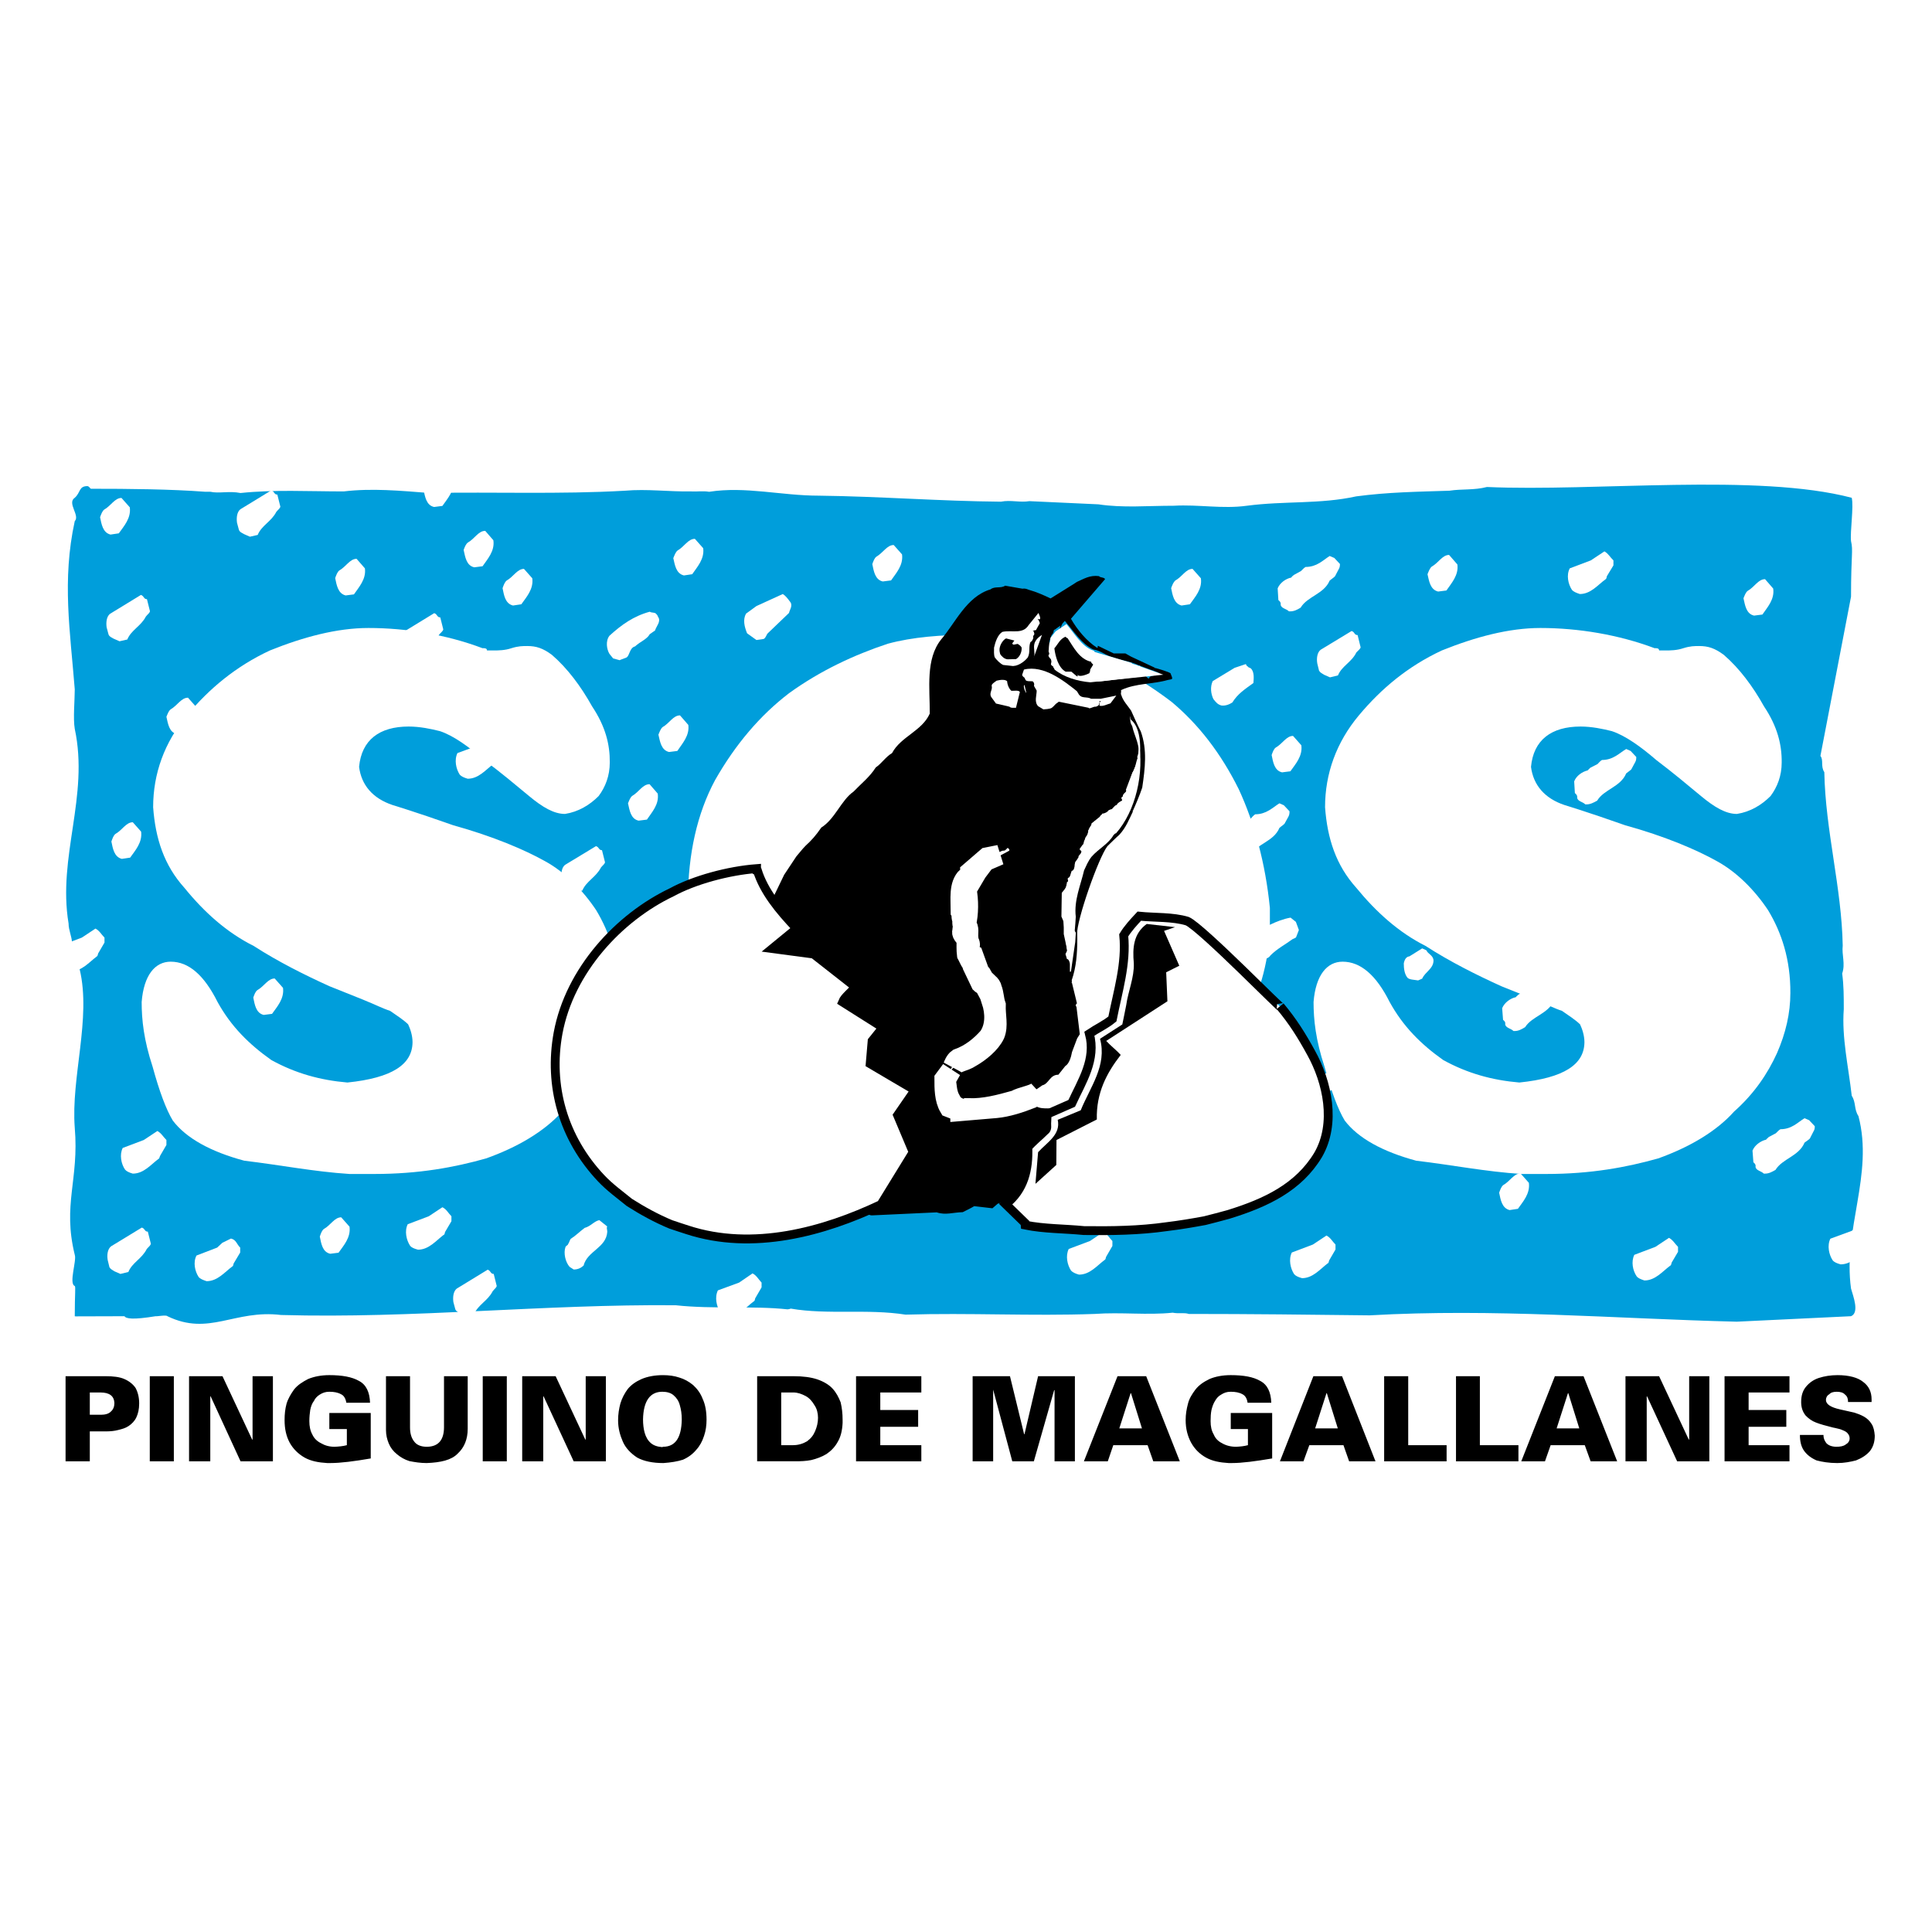 <?xml version="1.0" encoding="utf-8"?>
<!-- Generator: Adobe Illustrator 13.0.0, SVG Export Plug-In . SVG Version: 6.00 Build 14948)  -->
<!DOCTYPE svg PUBLIC "-//W3C//DTD SVG 1.0//EN" "http://www.w3.org/TR/2001/REC-SVG-20010904/DTD/svg10.dtd">
<svg version="1.0" id="Layer_1" xmlns="http://www.w3.org/2000/svg" xmlns:xlink="http://www.w3.org/1999/xlink" x="0px" y="0px"
	 width="192.756px" height="192.756px" viewBox="0 0 192.756 192.756" enable-background="new 0 0 192.756 192.756"
	 xml:space="preserve">
<g>
	<polygon fill-rule="evenodd" clip-rule="evenodd" fill="#FFFFFF" points="0,0 192.756,0 192.756,192.756 0,192.756 0,0 	"/>
	<polygon fill-rule="evenodd" clip-rule="evenodd" fill="#FFFFFF" points="2.834,44.05 189.921,44.05 189.921,148.705 
		2.834,148.705 2.834,44.05 	"/>
	<path fill-rule="evenodd" clip-rule="evenodd" fill="#009EDB" d="M173.276,131.865l11.402-0.547l0,0
		c0.848-0.354,0.229-1.959,0-2.754c-0.829-5.93,2.277-11.35,0.741-17.209c-0.459-0.689-0.229-1.359-0.67-2.031
		c-0.336-2.947-1.007-5.807-0.795-8.631c0-1.289,0-2.365-0.159-3.565c0.336-0.971-0.053-1.836,0.054-2.789
		c-0.106-5.79-1.73-11.473-1.836-17.298c-0.389-0.6-0.053-1.2-0.389-1.624l3.054-15.886c0-4.254,0.229-4.554,0-5.543
		c-0.105-0.935,0.282-3.424,0.071-4.324c-9.373-2.471-25.647-0.6-36.397-1.077c-1.289,0.336-2.507,0.177-3.742,0.371
		c-3.23,0.106-6.125,0.141-9.302,0.565c-3.602,0.794-7.167,0.441-10.909,0.935c-2.436,0.335-4.783-0.141-7.29,0
		c-2.665,0-5.065,0.23-7.52-0.141l-6.884-0.317c-0.953,0.159-1.854-0.141-2.842,0.053c-6.107-0.053-12.074-0.529-18.146-0.6
		c-3.777,0-7.343-0.953-10.962-0.388c-0.67-0.106-1.165,0-1.783-0.036c-2.277,0.036-4.395-0.265-6.637-0.07
		c-6.513,0.371-13.062,0.106-19.47,0.229c-2.948-0.229-5.736-0.495-8.578-0.159c-3.565,0-6.902-0.194-10.291,0.159
		c-1.112-0.229-2.171,0.07-3-0.124c-0.229,0-0.406,0-0.512,0c-3.513-0.265-7.625-0.3-11.42-0.3
		c-0.105-0.071-0.159-0.229-0.335-0.265c-0.882,0-0.67,0.635-1.271,1.165c-0.794,0.529,0.547,1.765,0,2.33
		C6.171,57.907,7,62.955,7.459,68.78c0,1.059-0.177,2.93,0,3.937c1.447,6.76-1.73,12.744-0.618,19.417
		c0,0.67,0.335,1.341,0.335,1.871c0.495,0.989,0.159,1.889,0.777,2.719c1.165,4.907-0.882,10.749-0.494,15.797
		c0.441,5.189-1.236,7.643,0,12.674c0.212,0.547-0.618,2.877,0,3.107c0.105,0.105,0,0.723,0,3.018c0.105,0.035-0.071,0,4.96,0
		c0.159,0.248,0.83,0.371,3.106,0c0.124,0.035,1.059-0.158,1.183,0c4.166,2.012,6.672-0.688,11.333-0.123
		c13.203,0.371,26.354-1.096,39.38-0.971c3.725,0.406,7.678,0.035,11.138,0.406c0,0,0.159,0,0.335-0.072
		c3.707,0.637,7.607,0,11.456,0.602c6.39-0.195,12.568,0.158,18.852-0.07c2.665-0.195,5.242,0.141,7.802-0.125
		c0.6,0.125,1.112-0.035,1.605,0.125c6.072,0,12.092,0.07,18.04,0.141C149.006,130.523,161.079,131.566,173.276,131.865
		L173.276,131.865z"/>
	<path fill-rule="evenodd" clip-rule="evenodd" fill="#FFFFFF" d="M57.236,126.658c0.388,0,0.688-0.123,0.988-0.389
		c0.371-1.465,2.259-1.764,2.365-3.371c0-0.229-0.106-0.424,0-0.529l-0.794-0.635c-0.529,0.105-0.829,0.6-1.465,0.775
		c-0.565,0.424-0.865,0.76-1.395,1.096c-0.141,0.229-0.141,0.371-0.265,0.529c0,0.105-0.142,0.105-0.247,0.264
		c-0.229,0.637,0,1.537,0.406,1.996L57.236,126.658L57.236,126.658z"/>
	<path fill-rule="evenodd" clip-rule="evenodd" fill="#FFFFFF" d="M127.047,112.113l0.706-0.352l0.354-0.514l1.165-0.688
		c0.07-0.035,0.105-0.07,0.177-0.141l0.952-0.564c0.972-0.389,2.137-0.795,2.966-1.467c0.106-0.123,0.265-0.264,0.3-0.459
		c0,0-0.035-0.105-0.035-0.229c-0.088-0.035-0.158-0.141-0.265-0.266l-0.335-0.441c-0.459,0-0.953,0.195-1.554,0.23
		c-1.041,0.371-2.206,0.477-3.159,1.006c-0.812,0.389-1.642,0.83-2.207,1.465c-0.494,0.336-0.335,1.096-0.158,1.66
		C126.183,111.85,126.553,111.99,127.047,112.113L127.047,112.113z"/>
	<path fill-rule="evenodd" clip-rule="evenodd" fill="#FFFFFF" d="M26.311,101.258l0.83-0.105c0.494-0.705,1.236-1.5,1.095-2.594
		l-0.83-0.936c-0.67,0-1.059,0.793-1.73,1.164c-0.194,0.141-0.3,0.441-0.406,0.742C25.411,100.217,25.534,101.082,26.311,101.258
		L26.311,101.258z"/>
	<path fill-rule="evenodd" clip-rule="evenodd" fill="#FFFFFF" d="M150.612,120.729l0.829-0.125c0.494-0.705,1.235-1.5,1.095-2.594
		l-0.83-0.936c-0.671,0-1.059,0.793-1.729,1.164c-0.194,0.16-0.301,0.459-0.406,0.76
		C149.712,119.668,149.835,120.533,150.612,120.729L150.612,120.729z"/>
	<path fill-rule="evenodd" clip-rule="evenodd" fill="#FFFFFF" d="M117.886,60.413l0.83-0.124c0.494-0.706,1.253-1.5,1.095-2.595
		l-0.83-0.936c-0.671,0-1.041,0.794-1.729,1.165c-0.177,0.159-0.3,0.459-0.406,0.759C116.986,59.354,117.109,60.219,117.886,60.413
		L117.886,60.413z"/>
	<path fill-rule="evenodd" clip-rule="evenodd" fill="#FFFFFF" d="M68.233,57.412l0.83-0.123c0.477-0.706,1.236-1.5,1.095-2.595
		l-0.83-0.935c-0.688,0-1.059,0.794-1.729,1.165c-0.194,0.159-0.3,0.459-0.424,0.759C67.333,56.353,67.438,57.218,68.233,57.412
		L68.233,57.412z"/>
	<path fill-rule="evenodd" clip-rule="evenodd" fill="#FFFFFF" d="M34.483,59.407l0.83-0.106c0.494-0.724,1.235-1.518,1.094-2.594
		l-0.83-0.954c-0.671,0-1.059,0.794-1.73,1.165c-0.194,0.159-0.3,0.459-0.406,0.759C33.583,58.348,33.707,59.213,34.483,59.407
		L34.483,59.407z"/>
	<path fill-rule="evenodd" clip-rule="evenodd" fill="#FFFFFF" d="M143.48,59.019l0.83-0.106c0.494-0.724,1.235-1.518,1.094-2.595
		l-0.829-0.953c-0.671,0-1.06,0.794-1.729,1.165c-0.194,0.159-0.301,0.459-0.424,0.759C142.58,57.959,142.687,58.825,143.48,59.019
		L143.48,59.019z"/>
	<path fill-rule="evenodd" clip-rule="evenodd" fill="#FFFFFF" d="M43.309,50.582l0.83-0.106c0.494-0.724,1.236-1.5,1.095-2.594
		l-0.83-0.936c-0.688,0-1.059,0.777-1.73,1.165c-0.194,0.142-0.3,0.441-0.424,0.741C42.409,49.54,42.515,50.405,43.309,50.582
		L43.309,50.582z"/>
	<path fill-rule="evenodd" clip-rule="evenodd" fill="#FFFFFF" d="M47.316,56.601l0.83-0.106c0.477-0.706,1.236-1.5,1.077-2.595
		l-0.812-0.936c-0.688,0-1.059,0.794-1.73,1.165c-0.194,0.141-0.318,0.441-0.424,0.741C46.416,55.559,46.521,56.424,47.316,56.601
		L47.316,56.601z"/>
	<path fill-rule="evenodd" clip-rule="evenodd" fill="#FFFFFF" d="M63.714,81.877l0.83-0.106c0.477-0.724,1.235-1.5,1.077-2.595
		l-0.812-0.936c-0.688,0-1.059,0.777-1.729,1.165c-0.194,0.142-0.3,0.441-0.424,0.741C62.814,80.836,62.92,81.701,63.714,81.877
		L63.714,81.877z"/>
	<path fill-rule="evenodd" clip-rule="evenodd" fill="#FFFFFF" d="M88.073,58.013l0.83-0.106c0.494-0.724,1.235-1.5,1.094-2.595
		l-0.83-0.936c-0.671,0-1.059,0.776-1.73,1.165c-0.194,0.141-0.3,0.441-0.406,0.741C87.173,56.971,87.296,57.836,88.073,58.013
		L88.073,58.013z"/>
	<path fill-rule="evenodd" clip-rule="evenodd" fill="#FFFFFF" d="M11.025,53.335l0.83-0.124c0.495-0.706,1.236-1.5,1.095-2.595
		l-0.83-0.936c-0.67,0-1.059,0.794-1.729,1.165c-0.194,0.159-0.3,0.459-0.406,0.759C10.125,52.276,10.248,53.141,11.025,53.335
		L11.025,53.335z"/>
	<path fill-rule="evenodd" clip-rule="evenodd" fill="#FFFFFF" d="M127.912,77.058l0.83-0.106c0.494-0.706,1.235-1.5,1.094-2.594
		l-0.829-0.936c-0.671,0-1.06,0.794-1.73,1.165c-0.193,0.141-0.3,0.441-0.405,0.742C127.012,76.017,127.136,76.882,127.912,77.058
		L127.912,77.058z"/>
	<path fill-rule="evenodd" clip-rule="evenodd" fill="#FFFFFF" d="M12.155,85.69l0.83-0.124c0.494-0.707,1.235-1.5,1.094-2.595
		l-0.83-0.935c-0.671,0-1.059,0.794-1.73,1.165c-0.194,0.141-0.3,0.458-0.406,0.759C11.254,84.631,11.378,85.496,12.155,85.69
		L12.155,85.69z"/>
	<path fill-rule="evenodd" clip-rule="evenodd" fill="#FFFFFF" d="M175.006,61.419l0.83-0.106c0.477-0.706,1.235-1.5,1.076-2.595
		l-0.812-0.935c-0.688,0-1.06,0.794-1.73,1.165c-0.193,0.141-0.3,0.441-0.423,0.741C174.105,60.378,174.212,61.243,175.006,61.419
		L175.006,61.419z"/>
	<path fill-rule="evenodd" clip-rule="evenodd" fill="#FFFFFF" d="M32.948,125.088l0.829-0.105c0.495-0.707,1.236-1.502,1.095-2.596
		l-0.83-0.936c-0.67,0-1.059,0.795-1.729,1.166c-0.194,0.141-0.3,0.441-0.406,0.758C32.048,124.047,32.154,124.91,32.948,125.088
		L32.948,125.088z"/>
	<path fill-rule="evenodd" clip-rule="evenodd" fill="#FFFFFF" d="M17.662,73.246l0.83-0.106c0.494-0.724,1.235-1.5,1.094-2.595
		l-0.83-0.936c-0.671,0-1.059,0.777-1.73,1.165c-0.194,0.141-0.3,0.441-0.423,0.741C16.762,72.204,16.868,73.069,17.662,73.246
		L17.662,73.246z"/>
	<path fill-rule="evenodd" clip-rule="evenodd" fill="#FFFFFF" d="M66.75,75.028l0.829-0.106c0.477-0.724,1.236-1.518,1.095-2.595
		l-0.83-0.953c-0.688,0-1.059,0.794-1.73,1.165c-0.194,0.159-0.3,0.459-0.423,0.759C65.85,73.969,65.956,74.834,66.75,75.028
		L66.75,75.028z"/>
	<path fill-rule="evenodd" clip-rule="evenodd" fill="#FFFFFF" d="M51.182,60.413l0.83-0.124c0.495-0.706,1.236-1.5,1.094-2.595
		l-0.83-0.936c-0.67,0-1.059,0.794-1.729,1.165c-0.194,0.159-0.3,0.459-0.406,0.759C50.282,59.354,50.387,60.219,51.182,60.413
		L51.182,60.413z"/>
	<path fill-rule="evenodd" clip-rule="evenodd" fill="#FFFFFF" d="M141.486,97.816l0.405-0.176c0.301-0.689,1.13-0.989,1.13-1.819
		c-0.035-0.53-0.564-0.636-0.706-1.006l-0.424-0.194l-1.271,0.794c-0.335,0.035-0.494,0.335-0.564,0.706
		c0,0.529,0.07,1.06,0.37,1.429C140.621,97.746,141.062,97.746,141.486,97.816L141.486,97.816z"/>
	<path fill-rule="evenodd" clip-rule="evenodd" fill="#FFFFFF" d="M125.635,95.733c0.424,0,0.9-0.053,1.13-0.424
		c0.671-0.67,1.501-1.094,2.188-1.606c0.177-0.088,0.336-0.124,0.371-0.229l0.265-0.688l-0.3-0.812l-0.529-0.423
		c-1.466,0.265-2.666,1.059-3.866,1.624c-0.459,0.565-0.388,1.5,0.035,2.171C125.141,95.504,125.405,95.61,125.635,95.733
		L125.635,95.733z"/>
	<path fill-rule="evenodd" clip-rule="evenodd" fill="#FFFFFF" d="M20.61,127.824c1.094,0,1.8-0.9,2.559-1.465
		c0.106-0.035,0.106-0.195,0.141-0.301l0.653-1.094v-0.494c-0.353-0.336-0.388-0.777-0.918-0.9l-0.865,0.424l-0.512,0.477
		l-2.065,0.793c-0.353,0.672-0.159,1.572,0.212,2.137C19.974,127.594,20.239,127.699,20.61,127.824L20.61,127.824z"/>
	<path fill-rule="evenodd" clip-rule="evenodd" fill="#FFFFFF" d="M164.062,127.752c1.095,0,1.818-0.916,2.561-1.465
		c0.123-0.053,0.123-0.193,0.158-0.316l0.636-1.078v-0.494c-0.335-0.334-0.494-0.67-0.9-0.9l-1.359,0.9l-2.101,0.795
		c-0.335,0.672-0.158,1.57,0.229,2.137C163.427,127.523,163.691,127.629,164.062,127.752L164.062,127.752z"/>
	<path fill-rule="evenodd" clip-rule="evenodd" fill="#FFFFFF" d="M183.638,126.146c1.095,0,1.8-0.9,2.56-1.465
		c0.105-0.035,0.105-0.176,0.141-0.301l0.653-1.094v-0.477c-0.353-0.336-0.494-0.688-0.918-0.9l-1.341,0.9l-2.119,0.777
		c-0.335,0.688-0.141,1.588,0.229,2.152C183.002,125.936,183.267,126.041,183.638,126.146L183.638,126.146z"/>
	<path fill-rule="evenodd" clip-rule="evenodd" fill="#FFFFFF" d="M13.249,117.092c1.094,0,1.8-0.9,2.559-1.465
		c0.106-0.035,0.106-0.195,0.159-0.301l0.636-1.094v-0.494c-0.336-0.336-0.495-0.672-0.9-0.9l-1.359,0.9l-2.101,0.793
		c-0.335,0.672-0.159,1.59,0.229,2.154C12.614,116.861,12.878,116.986,13.249,117.092L13.249,117.092z"/>
	<path fill-rule="evenodd" clip-rule="evenodd" fill="#FFFFFF" d="M107.648,127.17c1.095,0,1.801-0.9,2.56-1.465
		c0.105-0.035,0.105-0.193,0.142-0.299l0.635-1.096v-0.494c-0.335-0.336-0.477-0.67-0.9-0.9l-1.341,0.9l-2.118,0.795
		c-0.336,0.688-0.142,1.588,0.229,2.152C107.013,126.941,107.277,127.064,107.648,127.17L107.648,127.17z"/>
	<path fill-rule="evenodd" clip-rule="evenodd" fill="#FFFFFF" d="M7.089,96.898c1.077,0,1.8-0.9,2.559-1.465
		c0.106-0.053,0.106-0.194,0.141-0.3l0.636-1.094v-0.495c-0.335-0.335-0.477-0.67-0.9-0.9l-1.359,0.9l-2.101,0.794
		c-0.335,0.671-0.141,1.571,0.229,2.136C6.436,96.669,6.7,96.775,7.089,96.898L7.089,96.898z"/>
	<path fill-rule="evenodd" clip-rule="evenodd" fill="#FFFFFF" d="M46.663,77.694c1.094,0,1.8-0.9,2.56-1.465
		c0.105-0.035,0.105-0.194,0.141-0.3l0.653-1.094v-0.477c-0.353-0.354-0.494-0.688-0.917-0.918l-1.342,0.918l-2.118,0.776
		c-0.335,0.688-0.141,1.589,0.229,2.153C46.028,77.464,46.292,77.588,46.663,77.694L46.663,77.694z"/>
	<path fill-rule="evenodd" clip-rule="evenodd" fill="#FFFFFF" d="M41.703,124.682c1.077,0,1.8-0.9,2.542-1.465
		c0.124-0.035,0.124-0.178,0.159-0.301l0.635-1.076v-0.494c-0.335-0.336-0.477-0.689-0.9-0.9l-1.359,0.9l-2.101,0.795
		c-0.335,0.67-0.141,1.57,0.229,2.135C41.05,124.471,41.315,124.576,41.703,124.682L41.703,124.682z"/>
	<path fill-rule="evenodd" clip-rule="evenodd" fill="#FFFFFF" d="M72.646,131.301c1.094,0,1.8-0.9,2.559-1.465
		c0.106-0.035,0.106-0.195,0.141-0.301l0.636-1.094v-0.477c-0.335-0.354-0.477-0.689-0.9-0.918l-1.341,0.918l-2.118,0.777
		c-0.335,0.688-0.141,1.588,0.229,2.152C72.01,131.072,72.257,131.195,72.646,131.301L72.646,131.301z"/>
	<path fill-rule="evenodd" clip-rule="evenodd" fill="#FFFFFF" d="M157.619,59.266c1.095,0,1.801-0.917,2.56-1.465
		c0.106-0.053,0.106-0.194,0.142-0.318l0.652-1.077v-0.495c-0.353-0.335-0.494-0.67-0.899-0.9l-1.359,0.9l-2.101,0.795
		c-0.354,0.67-0.159,1.571,0.212,2.136C156.984,59.036,157.249,59.142,157.619,59.266L157.619,59.266z"/>
	<path fill-rule="evenodd" clip-rule="evenodd" fill="#FFFFFF" d="M129.907,127.523c1.076,0,1.8-0.9,2.541-1.465
		c0.124-0.035,0.124-0.193,0.159-0.301l0.636-1.094v-0.494c-0.336-0.336-0.477-0.672-0.9-0.9l-1.359,0.9l-2.101,0.795
		c-0.335,0.688-0.141,1.588,0.229,2.152C129.254,127.293,129.519,127.418,129.907,127.523L129.907,127.523z"/>
	<path fill-rule="evenodd" clip-rule="evenodd" fill="#FFFFFF" d="M61.896,65.832l0.6-0.229c0.335-0.176,0.3-0.971,0.865-1.112
		c0.529-0.495,1.165-0.688,1.465-1.218l0.529-0.371c0.106-0.406,0.636-0.9,0.3-1.359c-0.07-0.212-0.159-0.247-0.194-0.3
		c-0.141-0.177-0.406-0.07-0.635-0.212c-1.624,0.441-2.824,1.307-4.024,2.4c-0.406,0.53-0.265,1.359,0,1.801l0.371,0.459
		l0.653,0.177L61.896,65.832L61.896,65.832z"/>
	<path fill-rule="evenodd" clip-rule="evenodd" fill="#FFFFFF" d="M11.925,63.979l0.776-0.176c0.389-0.953,1.359-1.324,1.854-2.295
		c0.177-0.229,0.371-0.335,0.406-0.529l-0.3-1.2c-0.335,0-0.265-0.3-0.6-0.424l-3.089,1.889c-0.335,0.265-0.406,0.83-0.335,1.342
		l0.194,0.724c0.106,0.229,0.265,0.265,0.495,0.406L11.925,63.979L11.925,63.979z"/>
	<path fill-rule="evenodd" clip-rule="evenodd" fill="#FFFFFF" d="M24.934,53.547l0.777-0.177c0.388-0.953,1.359-1.324,1.853-2.295
		c0.177-0.229,0.371-0.335,0.406-0.529l-0.3-1.2c-0.335,0-0.265-0.3-0.6-0.423l-3.089,1.888c-0.335,0.265-0.406,0.83-0.335,1.342
		l0.194,0.724c0.106,0.229,0.265,0.265,0.494,0.406L24.934,53.547L24.934,53.547z"/>
	<path fill-rule="evenodd" clip-rule="evenodd" fill="#FFFFFF" d="M132.695,67.58l0.795-0.194c0.37-0.936,1.359-1.306,1.836-2.294
		c0.193-0.212,0.388-0.335,0.423-0.512l-0.3-1.218c-0.354,0-0.265-0.3-0.6-0.406l-3.09,1.872c-0.335,0.265-0.423,0.83-0.335,1.359
		l0.177,0.724c0.123,0.212,0.265,0.247,0.494,0.406L132.695,67.58L132.695,67.58z"/>
	<path fill-rule="evenodd" clip-rule="evenodd" fill="#FFFFFF" d="M46.521,131.301l0.777-0.176c0.388-0.953,1.359-1.324,1.854-2.295
		c0.176-0.23,0.371-0.354,0.406-0.529l-0.3-1.201c-0.335,0-0.265-0.299-0.6-0.424l-3.089,1.889c-0.335,0.266-0.406,0.83-0.335,1.342
		l0.194,0.725c0.105,0.229,0.265,0.264,0.494,0.406L46.521,131.301L46.521,131.301z"/>
	<path fill-rule="evenodd" clip-rule="evenodd" fill="#FFFFFF" d="M57.325,89.043l0.776-0.194c0.388-0.935,1.359-1.324,1.854-2.294
		c0.176-0.229,0.371-0.335,0.406-0.529l-0.3-1.201c-0.335,0-0.265-0.3-0.6-0.406l-3.089,1.871c-0.335,0.265-0.406,0.83-0.335,1.359
		l0.194,0.706c0.106,0.229,0.265,0.265,0.494,0.424L57.325,89.043L57.325,89.043z"/>
	<path fill-rule="evenodd" clip-rule="evenodd" fill="#FFFFFF" d="M12.013,127.1l0.794-0.193c0.371-0.936,1.342-1.307,1.836-2.295
		c0.194-0.23,0.371-0.336,0.406-0.529l-0.3-1.201c-0.335,0-0.265-0.301-0.6-0.406l-3.071,1.871c-0.335,0.266-0.424,0.83-0.335,1.359
		l0.176,0.725c0.124,0.211,0.265,0.246,0.494,0.406L12.013,127.1L12.013,127.1z"/>
	<path fill-rule="evenodd" clip-rule="evenodd" fill="#FFFFFF" d="M41.173,65.797l0.794-0.194c0.371-0.936,1.359-1.306,1.836-2.277
		c0.194-0.229,0.388-0.354,0.423-0.53l-0.3-1.2c-0.336,0-0.265-0.3-0.601-0.423l-3.089,1.889c-0.335,0.265-0.406,0.83-0.335,1.341
		l0.177,0.724c0.124,0.229,0.265,0.265,0.494,0.406L41.173,65.797L41.173,65.797z"/>
	<path fill-rule="evenodd" clip-rule="evenodd" fill="#FFFFFF" d="M75.47,63.855l0.724-0.106c0.229-0.124,0.265-0.423,0.406-0.564
		l2.118-2.03c0.071-0.354,0.441-0.759,0.071-1.165c-0.194-0.265-0.424-0.565-0.688-0.724l-2.63,1.2l-1.041,0.759
		c-0.335,0.6-0.159,1.306,0.106,1.959L75.47,63.855L75.47,63.855z"/>
	<path fill-rule="evenodd" clip-rule="evenodd" fill="#FFFFFF" d="M121.857,70.386c0.406,0.053,0.795-0.106,1.095-0.3
		c0.529-0.865,1.271-1.341,2.101-1.941c0.035-0.459,0.105-1.13-0.265-1.465c-0.142-0.088-0.265-0.088-0.3-0.194
		c-0.106,0-0.106-0.105-0.194-0.229l-1.112,0.371l-2.188,1.324c-0.265,0.565-0.194,1.271,0.07,1.8
		C121.328,70.086,121.487,70.28,121.857,70.386L121.857,70.386z"/>
	<path fill-rule="evenodd" clip-rule="evenodd" fill="#FFFFFF" d="M123.693,85.69c0.371,0,0.671-0.159,1.06-0.389
		c0.67-1.129,2.33-1.341,2.895-2.7c0.212-0.194,0.37-0.265,0.512-0.424l0.389-0.706c0.105-0.194,0.105-0.371,0.105-0.53l-0.564-0.6
		l-0.441-0.194c-0.688,0.424-1.288,1.095-2.418,1.095c-0.177,0.124-0.301,0.265-0.441,0.423l-0.724,0.371
		c-0.106,0.106-0.177,0.141-0.266,0.265c-0.512,0.106-1.129,0.529-1.341,1.094l0.07,1.165c0.07,0.071,0.265,0.176,0.229,0.441
		c0.035,0.388,0.564,0.424,0.83,0.688H123.693L123.693,85.69z"/>
	<path fill-rule="evenodd" clip-rule="evenodd" fill="#FFFFFF" d="M128.707,60.996c0.388,0,0.688-0.141,1.059-0.371
		c0.671-1.13,2.33-1.359,2.895-2.701c0.229-0.194,0.371-0.265,0.529-0.424l0.371-0.706c0.124-0.194,0.124-0.388,0.124-0.529
		l-0.565-0.6l-0.459-0.194c-0.671,0.423-1.271,1.094-2.4,1.094c-0.194,0.106-0.3,0.265-0.459,0.406l-0.706,0.388
		c-0.123,0.106-0.194,0.141-0.265,0.265c-0.529,0.105-1.13,0.511-1.359,1.076l0.071,1.165c0.088,0.088,0.265,0.194,0.229,0.459
		c0.036,0.371,0.565,0.406,0.83,0.671H128.707L128.707,60.996z"/>
	<path fill-rule="evenodd" clip-rule="evenodd" fill="#FFFFFF" d="M151.123,102.865c0.371,0,0.672-0.16,1.042-0.389
		c0.688-1.094,2.33-1.324,2.895-2.684c0.229-0.193,0.389-0.264,0.53-0.406l0.37-0.723c0.124-0.178,0.124-0.371,0.124-0.529
		l-0.565-0.602l-0.459-0.176c-0.671,0.406-1.271,1.076-2.4,1.076c-0.194,0.125-0.3,0.266-0.459,0.424l-0.706,0.371
		c-0.105,0.123-0.194,0.158-0.265,0.264c-0.529,0.107-1.13,0.531-1.359,1.096l0.089,1.164c0.07,0.07,0.265,0.178,0.212,0.441
		c0.053,0.371,0.564,0.406,0.829,0.672H151.123L151.123,102.865z"/>
	<path fill-rule="evenodd" clip-rule="evenodd" fill="#FFFFFF" d="M158.29,80.253c0.371,0,0.671-0.159,1.06-0.371
		c0.671-1.129,2.329-1.359,2.895-2.718c0.212-0.177,0.37-0.265,0.512-0.406l0.389-0.724c0.105-0.177,0.105-0.371,0.105-0.512
		l-0.564-0.6l-0.441-0.194c-0.688,0.406-1.289,1.095-2.418,1.095c-0.177,0.106-0.301,0.265-0.441,0.406l-0.724,0.371
		c-0.106,0.124-0.177,0.159-0.265,0.265c-0.53,0.124-1.13,0.529-1.342,1.094l0.07,1.165c0.07,0.071,0.265,0.194,0.229,0.459
		c0.035,0.371,0.564,0.406,0.812,0.671H158.29L158.29,80.253z"/>
	<path fill-rule="evenodd" clip-rule="evenodd" fill="#FFFFFF" d="M176.101,117.092c0.37,0,0.671-0.158,1.041-0.371
		c0.688-1.129,2.33-1.359,2.896-2.719c0.229-0.176,0.388-0.264,0.529-0.406l0.37-0.723c0.124-0.176,0.124-0.371,0.124-0.512
		l-0.565-0.6l-0.458-0.195c-0.671,0.406-1.271,1.096-2.401,1.096c-0.194,0.105-0.3,0.264-0.459,0.404l-0.706,0.371
		c-0.105,0.123-0.194,0.158-0.265,0.266c-0.529,0.123-1.13,0.529-1.359,1.094l0.089,1.164c0.07,0.072,0.265,0.195,0.212,0.459
		c0.053,0.371,0.564,0.406,0.829,0.672H176.101L176.101,117.092z"/>
	<path fill-rule="evenodd" clip-rule="evenodd" fill="#FFFFFF" d="M68.851,93.492c-0.211-1.341-0.211-2.471-0.211-3.812
		c0.018-4.466,0.9-8.491,2.701-11.844c2.03-3.565,4.483-6.46,7.396-8.685c3.107-2.242,6.478-3.812,9.832-4.924
		c2.454-0.671,5.366-0.9,8.473-0.9c3.795,0,7.148,0.459,10.714,1.571c3.337,1.341,6.231,2.913,9.144,5.136
		c2.684,2.242,4.907,5.119,6.69,8.703c1.553,3.354,2.665,7.378,3.106,11.844c0,0.229,0,0.441,0,0.671c0,0.441,0,0.671,0,0.9
		c0,3.354-0.918,6.707-2.472,9.814c-1.8,3.105-4.042,5.789-6.725,8.031c-2.912,2.225-6.037,4.023-9.62,5.365
		c-3.336,1.096-6.901,1.766-10.485,1.766c-2.877,0-5.79-0.459-8.914-1.111c-2.913-0.654-6.037-1.996-8.702-4.008
		c-2.913-1.801-5.137-4.254-7.131-7.379C70.633,101.506,69.292,97.729,68.851,93.492L68.851,93.492z"/>
	<path fill-rule="evenodd" clip-rule="evenodd" fill="#FFFFFF" d="M132.201,80.536c0-3.354,1.13-6.478,3.372-9.161
		c2.241-2.683,4.907-4.907,8.278-6.478c3.336-1.342,6.689-2.242,9.832-2.242c3.795,0,7.819,0.671,11.385,2.012
		c0.229,0,0.459,0,0.459,0.229c0.441,0,0.441,0,0.671,0c0.441,0,1.094,0,1.765-0.229c0.671-0.212,1.112-0.212,1.571-0.212
		c0.883,0,1.553,0.212,2.453,0.883c1.554,1.341,2.896,3.142,4.007,5.136c1.342,2.013,1.783,3.813,1.766,5.596
		c0,1.341-0.441,2.454-1.112,3.354c-0.9,0.9-2.013,1.571-3.354,1.783c-1.112,0-2.242-0.67-3.583-1.783
		c-1.342-1.112-2.684-2.241-4.448-3.583c-1.554-1.341-3.107-2.454-4.448-2.895c-0.9-0.229-2.013-0.459-3.124-0.459
		c-2.913,0-4.695,1.341-4.943,4.024c0.23,1.8,1.342,3.142,3.354,3.812c0,0,2.241,0.671,6.036,2.013
		c4.025,1.112,7.132,2.453,9.126,3.565c2.013,1.095,3.795,2.895,5.137,4.907c1.342,2.224,2.241,4.907,2.224,8.262
		c0,2.012-0.459,4.006-1.341,6.018c-0.918,2.014-2.26,4.025-4.271,5.809c-1.783,1.994-4.466,3.564-7.573,4.678
		c-3.142,0.883-6.707,1.553-11.173,1.553h-2.471c-3.566-0.23-6.92-0.9-10.503-1.324c-3.336-0.9-5.79-2.242-7.131-4.006
		c-0.671-1.113-1.342-2.914-2.013-5.367c-0.883-2.682-1.095-4.678-1.095-6.461c0.212-2.682,1.342-4.023,2.896-4.023
		c1.8,0,3.354,1.342,4.695,4.023c1.341,2.438,3.124,4.219,5.348,5.791c2.437,1.342,4.907,2.012,7.591,2.242
		c4.466-0.459,6.478-1.801,6.495-4.025c0-0.67-0.229-1.342-0.441-1.783c-0.459-0.441-1.129-0.883-1.8-1.342
		c-0.671-0.211-1.554-0.652-2.684-1.111c-1.111-0.441-2.224-0.883-3.354-1.342c-2.453-1.111-5.137-2.453-7.572-4.024
		c-2.665-1.342-4.907-3.354-6.919-5.808C133.296,86.325,132.431,83.677,132.201,80.536L132.201,80.536z"/>
	<path fill-rule="evenodd" clip-rule="evenodd" fill="#FFFFFF" d="M15.279,80.536c0-3.354,1.13-6.478,3.372-9.161
		c2.224-2.683,4.907-4.907,8.278-6.478c3.336-1.342,6.69-2.242,9.832-2.242c3.795,0,7.819,0.671,11.367,2.012
		c0.229,0,0.459,0,0.459,0.229c0.441,0,0.441,0,0.671,0c0.441,0,1.112,0,1.783-0.229c0.671-0.212,1.112-0.212,1.571-0.212
		c0.883,0,1.553,0.212,2.454,0.883c1.553,1.341,2.895,3.142,4.007,5.136c1.342,2.013,1.783,3.813,1.765,5.596
		c0,1.341-0.441,2.454-1.112,3.354c-0.9,0.9-2.012,1.571-3.354,1.783c-1.112,0-2.242-0.67-3.583-1.783
		c-1.341-1.112-2.683-2.241-4.466-3.583c-1.553-1.341-3.089-2.454-4.431-2.895c-0.9-0.229-2.012-0.459-3.124-0.459
		c-2.913,0-4.695,1.341-4.942,4.024c0.229,1.8,1.341,3.142,3.354,3.812c0,0,2.242,0.671,6.037,2.013
		c4.007,1.112,7.131,2.453,9.126,3.565c2.012,1.095,3.795,2.895,5.137,4.907c1.341,2.224,2.242,4.907,2.224,8.262
		c0,2.012-0.459,4.006-1.342,6.018c-0.918,2.014-2.259,4.025-4.271,5.809c-1.783,1.994-4.466,3.564-7.59,4.678
		c-3.125,0.883-6.69,1.553-11.156,1.553h-2.471c-3.565-0.23-6.919-0.9-10.503-1.324c-3.354-0.9-5.79-2.242-7.131-4.006
		c-0.671-1.113-1.341-2.914-2.012-5.367c-0.883-2.682-1.094-4.678-1.094-6.461c0.211-2.682,1.341-4.023,2.895-4.023
		c1.801,0,3.336,1.342,4.678,4.023c1.341,2.438,3.142,4.219,5.366,5.791c2.436,1.342,4.907,2.012,7.59,2.242
		c4.466-0.459,6.478-1.801,6.496-4.025c0-0.67-0.229-1.342-0.441-1.783c-0.459-0.441-1.129-0.883-1.8-1.342
		c-0.671-0.211-1.553-0.652-2.683-1.111c-1.112-0.441-2.224-0.883-3.354-1.342c-2.454-1.111-5.137-2.453-7.573-4.024
		c-2.683-1.342-4.925-3.354-6.919-5.808C16.373,86.325,15.508,83.677,15.279,80.536L15.279,80.536z"/>
	<path fill-rule="evenodd" clip-rule="evenodd" d="M6.542,137.303h3.989c0.741,0,1.395,0.07,1.871,0.281
		c0.494,0.213,0.882,0.531,1.13,0.9c0.229,0.441,0.353,0.936,0.353,1.537c0,0.564-0.106,1.023-0.282,1.393
		c-0.177,0.371-0.459,0.654-0.777,0.865c-0.317,0.213-0.67,0.301-1.023,0.389c-0.389,0.105-0.812,0.143-1.271,0.143H8.96v2.982
		H6.542V137.303L6.542,137.303z M8.96,138.926v2.225h1.129c0.406,0,0.777-0.105,0.971-0.318c0.248-0.211,0.353-0.512,0.353-0.865
		c-0.035-0.688-0.494-1.041-1.394-1.041H8.96L8.96,138.926z M14.943,137.303h2.401v8.49h-2.401V137.303L14.943,137.303z
		 M18.862,137.303h3.336l2.965,6.336l0.035-0.035v-6.301h2.03v8.49h-3.23l-2.983-6.479H20.98v6.479h-2.118V137.303L18.862,137.303z
		 M34.554,139.949c-0.071-0.422-0.247-0.723-0.53-0.846c-0.317-0.178-0.706-0.248-1.165-0.248c-0.388,0-0.67,0.105-0.953,0.283
		c-0.23,0.141-0.459,0.352-0.583,0.635c-0.194,0.248-0.3,0.547-0.371,0.9c-0.053,0.336-0.088,0.723-0.088,1.111
		c0,0.529,0.088,0.953,0.3,1.342c0.177,0.389,0.477,0.672,0.865,0.865c0.388,0.229,0.829,0.354,1.359,0.354
		c0.388-0.018,0.83-0.053,1.218-0.16v-1.605h-1.748v-1.605h4.131v4.535c-1.642,0.283-3.001,0.459-4.024,0.459h-0.318
		c-0.882-0.053-1.624-0.193-2.259-0.547c-0.618-0.354-1.13-0.848-1.483-1.482c-0.353-0.652-0.512-1.395-0.512-2.26
		c0-0.582,0.053-1.094,0.194-1.623c0.159-0.529,0.441-0.988,0.741-1.412c0.354-0.459,0.865-0.777,1.413-1.061
		c0.6-0.246,1.306-0.387,2.118-0.387c1.271,0,2.26,0.176,2.966,0.582c0.706,0.371,1.059,1.111,1.094,2.17H34.554L34.554,139.949z
		 M38.508,137.303h2.4v5.119c0,0.6,0.141,1.059,0.424,1.412c0.265,0.352,0.706,0.512,1.271,0.512
		c1.13-0.018,1.695-0.672,1.695-1.959v-5.084h2.365v5.242c0,1.041-0.335,1.871-1.006,2.488c-0.618,0.637-1.677,0.883-3.089,0.936
		c-0.618,0-1.165-0.088-1.712-0.193c-0.477-0.143-0.9-0.389-1.253-0.689c-0.353-0.281-0.635-0.635-0.812-1.059
		s-0.282-0.865-0.282-1.359V137.303L38.508,137.303z M48.163,137.303h2.401v8.49h-2.401V137.303L48.163,137.303z M52.1,137.303
		h3.336l2.965,6.336l0.035-0.035v-6.301h2.012v8.49h-3.212l-3.001-6.479H54.2v6.479H52.1V137.303L52.1,137.303z M61.667,141.715
		c0-0.617,0.088-1.164,0.23-1.693c0.159-0.531,0.423-1.025,0.741-1.449c0.353-0.422,0.812-0.74,1.376-0.988
		c0.583-0.246,1.289-0.387,2.136-0.387c0.582,0,1.129,0.07,1.642,0.246c0.476,0.141,0.935,0.389,1.359,0.742
		c0.388,0.352,0.741,0.811,0.953,1.377c0.265,0.564,0.388,1.27,0.388,2.082c0,0.547-0.07,1.094-0.247,1.607
		c-0.176,0.547-0.423,1.006-0.777,1.393c-0.353,0.424-0.776,0.742-1.324,0.988c-0.547,0.178-1.218,0.283-1.959,0.336
		c-1.042,0-1.942-0.176-2.613-0.547c-0.653-0.424-1.165-0.971-1.43-1.588C61.861,143.197,61.667,142.492,61.667,141.715
		L61.667,141.715z M64.155,141.609c0,0.494,0.053,0.936,0.159,1.324c0.124,0.441,0.317,0.775,0.618,1.041
		c0.282,0.246,0.671,0.371,1.147,0.406c0.035-0.035,0.071-0.035,0.106-0.035c1.218-0.018,1.8-0.936,1.835-2.701
		c0-0.582-0.07-1.023-0.194-1.447c-0.106-0.424-0.335-0.742-0.618-0.988c-0.282-0.248-0.67-0.354-1.129-0.354
		C64.861,138.855,64.191,139.773,64.155,141.609L64.155,141.609z M75.541,137.303h3.619c0.971,0,1.748,0.105,2.383,0.316
		c0.618,0.213,1.165,0.531,1.518,0.918c0.388,0.424,0.618,0.883,0.812,1.377c0.124,0.531,0.194,1.096,0.194,1.73
		c0,0.035,0,0.07,0,0.141c0,0.053,0,0.143,0,0.178c-0.036,0.775-0.194,1.412-0.495,1.906c-0.282,0.512-0.67,0.9-1.112,1.199
		c-0.459,0.283-1.006,0.477-1.518,0.602c-0.529,0.105-1.059,0.123-1.588,0.123h-3.813V137.303L75.541,137.303z M77.941,144.186
		h1.165c0.564,0,1.023-0.158,1.412-0.387c0.389-0.283,0.636-0.602,0.812-1.025c0.177-0.422,0.283-0.846,0.283-1.322
		c0-0.441-0.106-0.9-0.353-1.254c-0.229-0.389-0.495-0.707-0.883-0.918c-0.406-0.211-0.794-0.354-1.235-0.354h-1.2V144.186
		L77.941,144.186z M85.408,137.303h6.513v1.623h-4.095v1.748h3.778v1.678h-3.778v1.834h4.095v1.607h-6.513V137.303L85.408,137.303z
		 M97.04,137.303h3.725l1.412,5.789h0.035l1.359-5.789h3.671v8.49h-2.029v-7.078l-0.035-0.035l-2.03,7.113h-2.153l-1.907-7.148
		v0.035v7.113H97.04V137.303L97.04,137.303z M111.496,137.303h2.859l3.354,8.49h-2.647l-0.565-1.607h-3.424l-0.548,1.607h-2.383
		L111.496,137.303L111.496,137.303z M113.933,142.51l-1.095-3.514h-0.035l-1.13,3.514H113.933L113.933,142.51z M124.471,139.949
		c-0.054-0.422-0.248-0.723-0.513-0.846c-0.317-0.178-0.706-0.248-1.165-0.248c-0.405,0-0.671,0.105-0.953,0.283
		c-0.265,0.141-0.459,0.352-0.617,0.635c-0.159,0.248-0.266,0.547-0.354,0.9c-0.07,0.336-0.088,0.723-0.088,1.111
		c0,0.529,0.088,0.953,0.317,1.342c0.159,0.389,0.441,0.672,0.83,0.865c0.388,0.229,0.864,0.354,1.394,0.354
		c0.389-0.018,0.795-0.053,1.184-0.16v-1.605h-1.713v-1.605h4.131v4.535c-1.677,0.283-3.001,0.459-4.024,0.459h-0.318
		c-0.882-0.053-1.624-0.193-2.259-0.547c-0.636-0.354-1.13-0.848-1.482-1.482c-0.354-0.652-0.548-1.395-0.548-2.26
		c0-0.582,0.089-1.094,0.229-1.623c0.124-0.529,0.424-0.988,0.741-1.412c0.354-0.459,0.83-0.777,1.412-1.061
		c0.583-0.246,1.289-0.387,2.118-0.387c1.271,0,2.26,0.176,2.948,0.582c0.706,0.371,1.059,1.111,1.095,2.17H124.471L124.471,139.949
		z M131.036,137.303h2.86l3.336,8.49h-2.63l-0.565-1.607h-3.406l-0.583,1.607H127.7L131.036,137.303L131.036,137.303z
		 M133.473,142.51l-1.095-3.514h-0.035l-1.13,3.514H133.473L133.473,142.51z M138.097,137.303h2.401v6.883h3.83v1.607h-6.231
		V137.303L138.097,137.303z M145.264,137.303h2.383v6.883h3.848v1.607h-6.23V137.303L145.264,137.303z M155.131,137.303h2.859
		l3.354,8.49h-2.647l-0.583-1.607h-3.406l-0.564,1.607h-2.366L155.131,137.303L155.131,137.303z M157.566,142.51l-1.095-3.514
		h-0.035l-1.13,3.514H157.566L157.566,142.51z M162.174,137.303h3.354l2.965,6.336l0.036-0.035v-6.301h2.012v8.49h-3.213l-3-6.479
		h-0.035v6.479h-2.118V137.303L162.174,137.303z M172.059,137.303h6.478v1.623h-4.077v1.748h3.76v1.678h-3.76v1.834h4.077v1.607
		h-6.478V137.303L172.059,137.303z M179.578,143.162h2.348c0,0.318,0.088,0.547,0.282,0.812c0.194,0.211,0.494,0.354,0.971,0.371
		c0.423,0,0.741-0.053,0.971-0.23c0.247-0.141,0.389-0.354,0.389-0.6c0-0.193-0.071-0.354-0.159-0.459
		c-0.105-0.158-0.265-0.246-0.424-0.318c-0.159-0.07-0.354-0.158-0.547-0.193c-0.194-0.053-0.389-0.088-0.548-0.123
		c-0.688-0.178-1.235-0.318-1.677-0.494c-0.388-0.143-0.741-0.389-1.041-0.707c-0.282-0.354-0.441-0.775-0.441-1.342
		c0-0.652,0.159-1.129,0.477-1.518s0.741-0.705,1.289-0.883c0.547-0.176,1.164-0.281,1.87-0.281c1.13,0,2.03,0.246,2.542,0.67
		c0.583,0.424,0.848,1.023,0.848,1.748c0,0.123,0,0.229,0,0.264h-2.348c0-0.316-0.07-0.564-0.3-0.74
		c-0.194-0.213-0.478-0.283-0.83-0.283c-0.335,0-0.582,0.07-0.741,0.248c-0.229,0.123-0.336,0.352-0.336,0.564
		c0,0.424,0.459,0.74,1.43,0.953c0.636,0.141,1.095,0.246,1.413,0.318c0.317,0.105,0.617,0.211,0.935,0.387
		c0.318,0.178,0.583,0.424,0.777,0.742c0.194,0.283,0.282,0.705,0.317,1.164c0,0.637-0.158,1.113-0.477,1.537
		c-0.37,0.424-0.812,0.705-1.395,0.936c-0.547,0.141-1.183,0.264-1.871,0.264c-0.829,0-1.535-0.123-2.064-0.264
		c-0.53-0.23-0.953-0.547-1.254-0.971C179.701,144.328,179.578,143.799,179.578,143.162L179.578,143.162z"/>
	<path fill-rule="evenodd" clip-rule="evenodd" d="M86.996,121.258l6.46-0.301c0.9,0.301,1.624,0,2.595-0.018
		c0.389-0.193,0.794-0.389,1.147-0.6l1.818,0.211l0.529-0.459c0.301-0.105,0.548-0.07,0.919-0.264
		c0.812-0.143,1.605-0.213,2.471-0.16c0.564-0.264,1.023-0.246,1.535-0.088c0.953,0.406,2.118,0.105,3.09,0.248
		c0.405-0.213,1.023-0.143,1.341-0.248c0.459-0.158,0.548-0.67,0.653-1.129c0.142-0.105,0.194-0.105,0.371,0
		c0.141,0.299,0.441,0.705,0.899,0.83c0.601-0.055,1.236,0.053,1.73-0.072c0.6-0.211,0.6-1.059,0.564-1.658
		c-0.053-0.105-0.07-0.266-0.07-0.266c-0.194-0.369-0.601-0.865-1.042-1.006c-0.405-0.564-1.376-0.811-1.889-1.43
		c-0.971-0.176-1.729-0.865-2.753-0.564c-1.165-0.266-2.136,0.141-3.266,0.141l-0.636,0.672l-1.076-0.725
		c-0.054-0.053-0.071,0.105-0.071,0c0.124-0.354,0.583-0.105,0.972-0.246l0.564-0.707c0.247,0.266,0.617,0.158,0.971,0.389
		c0.564,0,1.235,0.07,1.729-0.07c0.318-0.16,0.601-0.672,0.565-1.096c-0.053-0.105-0.071-0.281-0.071-0.281l-0.494-0.637
		c0-0.299-0.459-0.811-0.724-0.898c-0.9-0.477-1.677-0.018-2.471-0.459c-0.053-0.107-0.053,0,0-0.107
		c0.053-0.035,0.141-0.193,0.229-0.246l0.018-0.76c-0.142-0.053-0.406,0.23-0.601,0.336c-0.582,0.301-1.271,0.229-1.729,0.617
		c-0.583,0-1.271,0.16-1.73,0.424c-0.67-0.105-1.376,0.354-2.082,0.195c-1.042,0.193-1.942,0.105-2.736-0.566
		c-0.477-0.918-0.618-1.871-0.424-2.807l1.077-1.553c0.564-0.406,1.341-0.564,1.906-1.041c0.883-0.512,1.642-1.5,1.889-2.523
		c0.088-0.953-0.3-1.836-0.494-2.789c-0.282-0.566-0.318-1.131-0.724-1.465c-0.142-0.354-0.3-0.479-0.424-0.689
		c0-0.193-0.07-0.653-0.247-0.759l-0.741-1.253c-0.177-0.777-0.018-1.571-0.495-2.207c0.088-0.459-0.053-0.865,0-1.271
		c-0.229-1.218-0.406-2.683,0.088-3.813c0.283-0.794,0.794-1.2,1.518-1.606c0.495-0.776,1.465-1.235,2.347-1.606
		c0.354,0,0.301-0.088,0.53-0.283c0.07,0,0.053,0.053,0.123,0.106c0.035,0.053,0.035,0,0.053,0.088c0,0.106-0.018,0.053-0.053,0.106
		l-2.101,1.13c-0.653,0.653-1.359,1.218-1.889,1.959c-0.123,0.265-0.194,0.371-0.247,0.565c0.018,0.159,0.124,0.459,0.124,0.653
		l-0.124,2.701l0.3,0.759l0.071,1.147c0.106,0.3,0.053,0.9,0.106,1.218l1.094,2.083c0,0.3,0.477,0.405,0.564,0.794
		c-0.053,0.178,0.124,0.371,0.265,0.477c0.548,1.129,0.812,2.029,0.706,3.389c-0.035,0.566-0.105,0.848-0.353,1.412
		c-0.9,1.979-3.283,2.137-4.448,3.812c-0.018,0.23-0.124,0.371-0.211,0.531c0.035,0.793,0,2.012,0.564,2.541l1.183,0.441
		c1.324-0.283,2.913,0,4.202-0.564c0.741,0,1.306-0.459,1.977-0.584l1.554-1.076c0.67-0.158,0.741-1.059,1.605-1.059l0.688-0.865
		c0.371-0.211,0.583-0.883,0.671-1.395l0.512-1.359l0.265-0.424l-0.317-2.611c0-0.07,0-0.16-0.088-0.195
		c0-0.123,0.035-0.229,0.123-0.264l-0.494-2.029c-0.088-0.02,0.035-0.213-0.035-0.266c0.936-2.701,0.353-5.437,0.636-8.296
		l-0.283,4.483l-0.423,2.913c-0.054,0.035,0,0.035-0.106,0.035v-0.865c-0.053-0.106-0.088-0.3-0.194-0.371
		c-0.053-0.053-0.193-0.035-0.105-0.053l-0.142-0.477c0.054-0.159,0.194-0.282,0.142-0.459l-0.354-2.824l-0.193-0.459l0.035-2.365
		l0.424-0.53l0.105-0.565c0.229-0.035,0-0.194,0.088-0.388c0.247-0.053,0.247-0.424,0.371-0.706c0.229-0.018,0.3-0.406,0.3-0.635
		l0.053-0.247l0.194-0.265l0.142-0.229c-0.053-0.07,0.053-0.159,0.123-0.265c0.054,0,0.124-0.159,0.194-0.265
		c0-0.088-0.194-0.142-0.212-0.283l0.301-0.423c0.265-0.106,0.123-0.601,0.37-0.848c0.035-0.018,0.105-0.123,0.194-0.229v-0.389
		c0.105-0.053,0.194-0.3,0.3-0.459c0-0.106,0.018-0.07,0.018-0.194l0.848-0.688c0.018-0.053-0.053-0.053,0,0
		c0.018-0.142,0.212-0.176,0.229-0.3c0.247,0,0.529-0.159,0.653-0.353c0.105,0,0.158-0.088,0.3-0.088
		c0.053-0.071,0.105-0.106,0.194-0.212c0.105-0.088,0.105-0.159,0.3-0.212c0.053-0.194,0.354-0.335,0.529-0.441
		c0.035-0.124-0.105-0.124-0.053-0.317c0.105-0.088,0.159-0.106,0.3-0.194l0.812-2.295l0.547-1.271
		c0.053-0.194-0.194-0.159-0.053-0.353c0.371-0.865-0.354-2.048-0.547-3.001c-0.194-0.3-0.212-0.564-0.194-0.918
		c0-0.053-0.106-0.053-0.018,0c0.105,0.036,0,0.194,0.105,0.3c1.73,1.43,0.671,6.76-0.512,8.737l0.671,0.388
		c0.212-0.459,0.759-1.747,0.953-2.365c0.282-1.924,0.512-3.759-0.142-5.595c-0.388-0.759-0.671-1.43-0.971-2.083
		c-0.335-0.494-0.794-0.953-0.971-1.536c-0.105-0.194,0.018-0.282-0.035-0.459c0-0.071,0.035-0.035,0.053-0.071
		c1.43-0.67,3.143-0.564,4.607-0.988c0.123-0.035,0.37-0.053,0.423-0.106c0.089-0.105-0.105-0.406-0.141-0.564
		c-0.177-0.142-1.236-0.459-1.536-0.53l-0.247,0.247c0.036,0,0.741,0.247,0.706,0.335l-0.936,0.265l-0.123,0.142
		c-0.053,0.053,0,0.07-0.07,0.07l-0.301-0.265l-2.895,0.353c-0.601,0.053-1.342,0.211-2.03,0.211
		c-1.535,0.036-2.771-0.459-3.918-1.271c-0.124-0.265-0.513-0.194-0.583-0.459l0.07-0.371c-0.018-0.035-0.105-0.229-0.193-0.247
		c-0.071-0.142-0.177-0.247-0.106-0.283c0-0.053,0.106-0.071,0-0.106c-0.07-0.159,0.089,0.106,0.142,0
		c-0.194-0.529-0.106-1.341,0.158-1.906c0.194-0.194,0.194-0.353,0.212-0.459c0-0.088,0.194-0.088,0.247-0.194l0.389-0.265
		l0.424-0.441c0.088-0.088-0.018-0.088,0.088,0c0.83,0.953,1.624,2.242,2.807,2.807c0.724,0.088,1.218,0.6,2.03,0.794
		c0.776,0.3,1.624,0.371,2.383,0.724c0.123,0.035,1.43,0.565,1.536,0.565l0.193-0.265l-2.383-1.112l-0.564-0.318h-1.165
		l-1.571-0.759c-0.088,0.018,0.035,0.212-0.088,0.194c-1.042-0.653-1.995-1.818-2.612-2.895l3.071-3.565l0.335-0.388
		c-0.105-0.212-0.494-0.124-0.601-0.3c-0.935-0.124-1.535,0.283-2.188,0.565c-0.053,0.035-0.212,0.124-0.3,0.194l-2.348,1.465
		c-0.671-0.318-1.412-0.653-2.188-0.865c-0.247-0.106-0.406-0.142-0.618-0.106l-1.729-0.3c-0.441,0.3-1.024,0.018-1.466,0.371
		c-2.382,0.706-3.53,3.389-4.907,4.978c-1.588,1.977-1.129,4.889-1.147,7.413c-0.759,1.73-2.895,2.295-3.76,3.937
		c-0.653,0.388-1.059,1.059-1.624,1.43c-0.6,0.953-1.465,1.624-2.224,2.418c-1.235,0.865-1.836,2.718-3.212,3.583
		c-0.547,0.794-0.953,1.253-1.589,1.836c-0.3,0.3-0.635,0.741-0.9,1.042l-1.218,1.835L76,91.903c0.053,0.106,0.053,0.124,0.088,0.3
		L75.7,92.892c0,0.088,0.088-0.018,0.088,0.088c-0.653,0.653-0.67,1.642-1.129,2.4c-0.9,2.594-1.765,5.03-2.436,7.713
		c-0.106,0.16-0.283,0.389-0.229,0.512l0.124,0.389c-0.865,1.535-0.388,3.23-0.918,4.996c-0.07,0.035-0.07,0.352-0.124,0.459
		c0.053,0.406-0.176,0.67-0.018,1.076c-0.247,1.094,0.318,2.117,0.265,3.105c0.335,0.441,0.9,0.689,0.971,1.359
		c1.165,0.83,1.677,2.508,3.142,2.967c0.459,0.281,1.024,0.299,1.412,0.582c0.812,0.07,1.095,0.795,2.012,0.777
		c0.3,0.105,0.406,0.352,0.794,0.352c0.477,0.529,1.236,0.602,1.977,0.512c0.724,0.371,1.536,0.09,2.365,0.195
		c0.688,0.812,2.012-0.105,2.63,0.775C86.785,121.24,86.891,121.258,86.996,121.258L86.996,121.258z"/>
	
		<path fill-rule="evenodd" clip-rule="evenodd" fill="#FFFFFF" stroke="#FFFFFF" stroke-width="2.016" stroke-miterlimit="2.613" d="
		M95.822,110.844l3.548-0.301c1.13-0.105,2.383-0.512,3.46-0.936c0.246-0.248,0.494-0.494,0.67-0.689
		c-0.512,0.389-1.553,0.496-2.206,0.865c-1.571,0.441-3.089,0.848-4.678,0.795c-0.141,0.141-0.194,0.141-0.353,0.158
		c-0.547-0.193-1.112-0.299-1.412-0.971c-0.406-0.67-0.388-1.412-0.494-2.029l0.547-0.971l-0.67,0.9c0,0.883,0,2.012,0.477,2.807
		l0.953,0.371H95.822L95.822,110.844z"/>
	
		<path fill-rule="evenodd" clip-rule="evenodd" fill="#FFFFFF" stroke="#FFFFFF" stroke-width="2.016" stroke-miterlimit="2.613" d="
		M95.081,106.412c0.318-0.477,1.165-0.512,1.748-0.918c0.936-0.529,1.994-1.395,2.418-2.295c0.354-0.863,0.054-1.871,0.089-2.93
		c-0.212-0.617-0.159-1.111-0.406-1.693c0-0.143-0.159-0.354-0.3-0.459l-0.477-0.459l-0.248-0.441
		c-0.088-0.071-0.194,0.035-0.141-0.071l-0.671-1.854l-0.547-0.265c0-0.106,0.088-0.106,0.105-0.265
		c-0.053-0.106-0.053-0.247,0-0.388c0-0.053,0.177-0.106,0.089-0.177c0.053-0.141-0.142-0.247-0.212-0.441
		c0-0.07,0.018-0.105,0.071-0.194c-0.053-0.476,0.142-0.97-0.229-1.341c0.265-1.024,0.265-2.436,0.053-3.459l1.042-1.765
		l0.812-1.077l1.43-0.618l-1.235,0.248l-1.677,1.447c0,0.088,0.035,0.406,0.106,0.494l-0.071,0.265
		c-0.035,0.035,0.071-0.159,0-0.194c-0.088-0.071-0.282,0.035-0.353-0.071c-0.83,0.776-0.618,2.207-0.618,3.459
		c0.035,0.053,0.088,0.053,0.088,0.053c0,0.265-0.053,0.565,0.106,0.83c-0.106,0.3,0.036,0.583,0.177,0.847l-0.229,0.247
		c-0.053,0.353,0.335,0.53,0.441,0.83c0,0.441-0.018,1.077,0.035,1.483c0.229,0.459,0.353,0.759,0.618,1.059
		c0.018,0.088,0.018,0.053,0,0.194l0.776,1.625c0.106,0.105,0.283,0.123,0.406,0.299l0.76,1.43c0,0.07-0.019-0.053-0.106,0
		c0.406,1.236,0.406,2.596-0.3,3.619c-0.812,0.918-1.783,1.713-3.054,2.172C95.292,105.83,95.134,106.289,95.081,106.412
		L95.081,106.412z"/>
	<polygon fill-rule="evenodd" clip-rule="evenodd" points="107.613,89.238 107.984,87.967 107.613,89.238 	"/>
	<path fill-rule="evenodd" clip-rule="evenodd" d="M107.454,93.262c-0.053-1.465,2.171-7.749,3.036-8.843
		c0.371-0.353,0.776-0.777,1.183-1.13c0.653-0.706,0.971-1.518,1.359-2.33c-0.865-0.812-1.007,1.677-1.941,2.242
		c-0.406,0.759-1.359,1.218-2.137,1.765l-1.924,3.248l-0.317,3.813L107.454,93.262L107.454,93.262z"/>
	<path fill-rule="evenodd" clip-rule="evenodd" fill="#FFFFFF" d="M100.005,85.054c0.177,0,0.301-0.141,0.406-0.3
		C100.306,84.86,100.199,85.054,100.005,85.054L100.005,85.054z"/>
	<polygon fill-rule="evenodd" clip-rule="evenodd" fill="#FFFFFF" points="113.649,73.616 113.562,73.246 113.649,73.616 	"/>
	<path fill-rule="evenodd" clip-rule="evenodd" fill="#FFFFFF" d="M104.506,70.739l0.283-0.053c0.265-0.071,0.424-0.371,0.617-0.512
		c0.142-0.053,0.142-0.159,0.266-0.159l2.93,0.6c0.07,0.177,0.512-0.159,0.724-0.105c0.106-0.036,0.194-0.053,0.317-0.194
		c0-0.141,0-0.211,0.177-0.318c0-0.07-0.177-0.07-0.123,0v0.406c0.335,0.106,0.759-0.141,1.094-0.229l0.583-0.776l-1.554,0.317
		h-0.953c-0.494-0.265-1.006,0.053-1.306-0.565c-0.071-0.106-0.124-0.194-0.124-0.194c-1.218-0.971-3.301-2.648-5.277-2.154
		l-0.177,0.512c0,0.159,0.177,0.247,0.229,0.3c0.053,0.071,0.053,0.159,0.141,0.265c0.106,0.105,0.424,0.088,0.618,0.088
		c0.105,0,0.194,0.124,0.212,0.3c0,0.071-0.018,0.018-0.018,0.176l0.265,0.459c0,0.495-0.265,1.112,0.142,1.553l0.529,0.318
		L104.506,70.739L104.506,70.739z"/>
	<path fill-rule="evenodd" clip-rule="evenodd" fill="#FFFFFF" d="M100.994,70.615h0.37l0.389-1.571
		c-0.105-0.212-0.601-0.105-0.848-0.124c-0.212-0.176-0.405-0.582-0.423-0.953c-0.194-0.194-0.653-0.159-1.06-0.053
		c-0.247,0.194-0.37,0.247-0.477,0.424c0,0.035,0,0.229,0.018,0.247c-0.018,0.335-0.265,0.618-0.07,0.954l0.477,0.653l1.359,0.318
		C100.729,70.562,100.905,70.615,100.994,70.615L100.994,70.615z"/>
	<path fill-rule="evenodd" clip-rule="evenodd" fill="#FFFFFF" d="M102.389,69.098l-0.177-0.759
		C102,68.427,102.389,69.256,102.389,69.098L102.389,69.098z"/>
	<path fill-rule="evenodd" clip-rule="evenodd" fill="#FFFFFF" d="M108.778,68.074l7.29-0.759l-2.188-0.777
		c-0.106,0-0.124-0.141-0.301-0.106c-0.229-0.159-0.617-0.141-0.688-0.3l-3.653-1.077c-0.035,0-0.106-0.194-0.194-0.159
		c-1.13-0.406-1.854-1.712-2.647-2.63l-1.077,0.724l-0.512,0.653l-0.194,1.324l0.494,1.659c0.053,0.018,0.071,0.07,0.106,0.176
		C106.147,67.562,107.507,67.968,108.778,68.074L108.778,68.074z"/>
	<path fill-rule="evenodd" clip-rule="evenodd" d="M107.525,67.474c0.053-0.053-0.124-0.124,0-0.124
		c0.229,0.229,0.935-0.071,1.146-0.176c0.054-0.053,0.106-0.283,0.106-0.389l0.282-0.459c0-0.106-0.194-0.124-0.194-0.3
		c-1.183-0.265-1.747-1.448-2.348-2.348c0,0-0.194-0.071-0.194-0.159c-0.564,0.211-0.776,0.759-1.129,1.165
		c0.105,0.829,0.405,1.941,1.129,2.33h0.565c0.053,0.053,0.105,0.07,0.194,0.159l0.353,0.3H107.525L107.525,67.474z"/>
	<path fill-rule="evenodd" clip-rule="evenodd" fill="#FFFFFF" d="M100.905,66.432c0.565,0.106,1.289-0.388,1.642-0.847
		c0.265-0.53,0.053-1.042,0.265-1.536c0.124-0.018,0.247-0.247,0.283-0.424c-0.036-0.088-0.036-0.088,0-0.194
		c0.105-0.105,0.018-0.053,0.105-0.159c0.018,0-0.142-0.494-0.105-0.388c-0.036-0.018-0.036,0.159,0,0.088
		c0.018-0.088,0.123-0.088,0.265-0.105l0.388-0.706c-0.07-0.088-0.088-0.318-0.193-0.353c-0.089-0.142,0.105,0.035,0.193-0.036
		c0.106-0.106-0.07-0.423-0.141-0.617l-0.971,1.2c-0.601,0.971-1.659,0.476-2.631,0.688c-0.459,0.282-0.705,1.006-0.829,1.571
		c0,0.353-0.035,0.688,0.07,0.971c0.177,0.247,0.548,0.635,0.848,0.759L100.905,66.432L100.905,66.432z"/>
	<path fill-rule="evenodd" clip-rule="evenodd" fill="#FFFFFF" d="M103.112,65.673c0.353-0.706-0.495-1.483,0.847-2.33
		L103.112,65.673L103.112,65.673z"/>
	<path fill-rule="evenodd" clip-rule="evenodd" d="M100.535,65.779l0.829-0.018c0.354-0.194,0.601-0.688,0.565-1.147
		c-0.071-0.177-0.371-0.371-0.406-0.371l-0.354,0.07c-0.123,0-0.105,0-0.176-0.124l0.212-0.282l-0.83-0.212
		c-0.335,0.159-0.688,0.741-0.653,1.2c0,0.106,0.071,0.371,0.071,0.371C99.917,65.461,100.199,65.761,100.535,65.779L100.535,65.779
		z"/>
	<path fill-rule="evenodd" clip-rule="evenodd" d="M105.777,62.708l0.265-0.618l-0.265,0.265
		C105.848,62.355,105.689,62.708,105.777,62.708L105.777,62.708z"/>
	<path fill-rule="evenodd" clip-rule="evenodd" fill="#FFFFFF" d="M106.819,96.369c0.176-1.624,0.423-3.212,0.512-4.907
		c-0.194-1.624,0.477-3.125,0.829-4.625c0.212-0.441,0.389-0.918,0.759-1.377c0.706-0.794,1.678-1.271,2.172-2.136
		c0.105-0.106,0.158-0.177,0.265-0.194c1.941-2.224,2.842-5.966,2.241-9.25c0.089,0.653,0,1.06-0.105,1.765
		c-0.194,0.477-0.212,1.112-0.512,1.43l-0.653,1.73c0,0.105,0.088,0,0.088,0.105c-0.088,0.159-0.3,0.194-0.389,0.459
		c0,0.035,0,0.3,0.036,0.388l-0.194,0.318c-0.106,0-0.212,0.106-0.247,0.3c-0.124,0-0.247,0.124-0.265,0.265
		c-0.089,0.035-0.159,0.194-0.265,0.159c-0.142,0.053-0.124,0.053-0.194,0.3c-0.106,0-0.089,0.088-0.194,0.088
		c-0.07,0.018-0.212,0.106-0.247,0.159l-0.318,0.159c-0.035,0.088-0.141-0.018-0.193,0.036c-0.424,0.07-0.989,0.564-1.271,1.094
		c-0.123,0.441-0.247,0.9-0.512,1.271c-0.265,1.165-0.564,2.365-1.271,3.283l-0.76,1.836v4.166L106.819,96.369L106.819,96.369z"/>
	
		<path fill-rule="evenodd" clip-rule="evenodd" fill="#FFFFFF" stroke="#000000" stroke-width="0.883" stroke-miterlimit="2.613" d="
		M62.796,119.969c1.306,0.83,2.683,1.588,4.13,2.189c0.583,0.193,1.094,0.369,1.659,0.547c6.549,2.135,13.609,0.176,19.311-2.525
		l3.212-5.225l-1.553-3.689l1.73-2.506l-2.401-1.412l-2.065-1.217l0.194-2.277l1.077-1.342l-4.024-2.543
		c0.212-0.529,0.936-1.006,1.271-1.518l-4.166-3.265l-4.113-0.547l2.436-1.995c-1.801-1.889-3.283-3.725-3.936-5.807
		c-0.053-0.036-0.089,0.053-0.142,0.018c-0.053-0.071,0.07-0.124,0.07-0.194c-2.806,0.212-6.213,1.13-8.472,2.365
		c-5.26,2.506-10.167,7.784-11.333,14.033c-0.971,5.26,0.512,10.502,4.307,14.51C60.855,118.486,61.843,119.191,62.796,119.969
		L62.796,119.969z"/>
	
		<path fill-rule="evenodd" clip-rule="evenodd" fill="#FFFFFF" stroke="#000000" stroke-width="0.883" stroke-miterlimit="2.613" d="
		M108.143,122.775c2.754,0.035,5.524,0,8.243-0.389c1.307-0.158,2.577-0.371,3.812-0.6c0.812-0.213,1.554-0.389,2.348-0.617
		c3.795-1.166,7.025-2.719,8.967-5.949c1.818-3.143,0.918-7.271-0.706-10.186c-0.936-1.711-1.817-3.123-3.089-4.643
		c0.759,0.955-7.819-7.854-9.267-8.489c-1.465-0.441-3.195-0.335-4.784-0.495c-0.564,0.601-1.146,1.236-1.553,1.907
		c0.282,2.824-0.583,5.577-1.13,8.349c-0.706,0.582-1.535,0.953-2.295,1.465c0.688,2.596-0.741,4.73-1.765,6.955l-2.454,1.076
		l-0.035,0.795c-0.035,0.318,0.106,0.688-0.194,0.865c-0.582,0.582-1.2,1.059-1.694,1.641c0.089,2.207-0.388,4.254-2.206,5.684
		l1.924,1.871l0.018,0.213C104.206,122.617,106.201,122.58,108.143,122.775L108.143,122.775z"/>
	<path fill-rule="evenodd" clip-rule="evenodd" d="M103.324,118.098l2.064-1.871l0.018-2.488l4.025-2.049
		c-0.071-2.664,0.988-4.641,2.383-6.441c-0.389-0.441-1.007-0.918-1.447-1.395l6.106-3.955l-0.123-2.895l1.307-0.653l-1.519-3.477
		l1.095-0.371l-2.824-0.318c-1.324,0.953-1.43,2.383-1.289,3.918c0.053,1.412-0.564,2.789-0.759,4.183
		c-0.142,0.672-0.247,1.289-0.389,1.924l-2.224,1.43c0.724,2.666-0.988,4.82-1.924,7.133l-2.295,0.951
		c0.317,1.484-1.06,2.242-1.959,3.23l-0.265,3.143H103.324L103.324,118.098z"/>
</g>
</svg>
